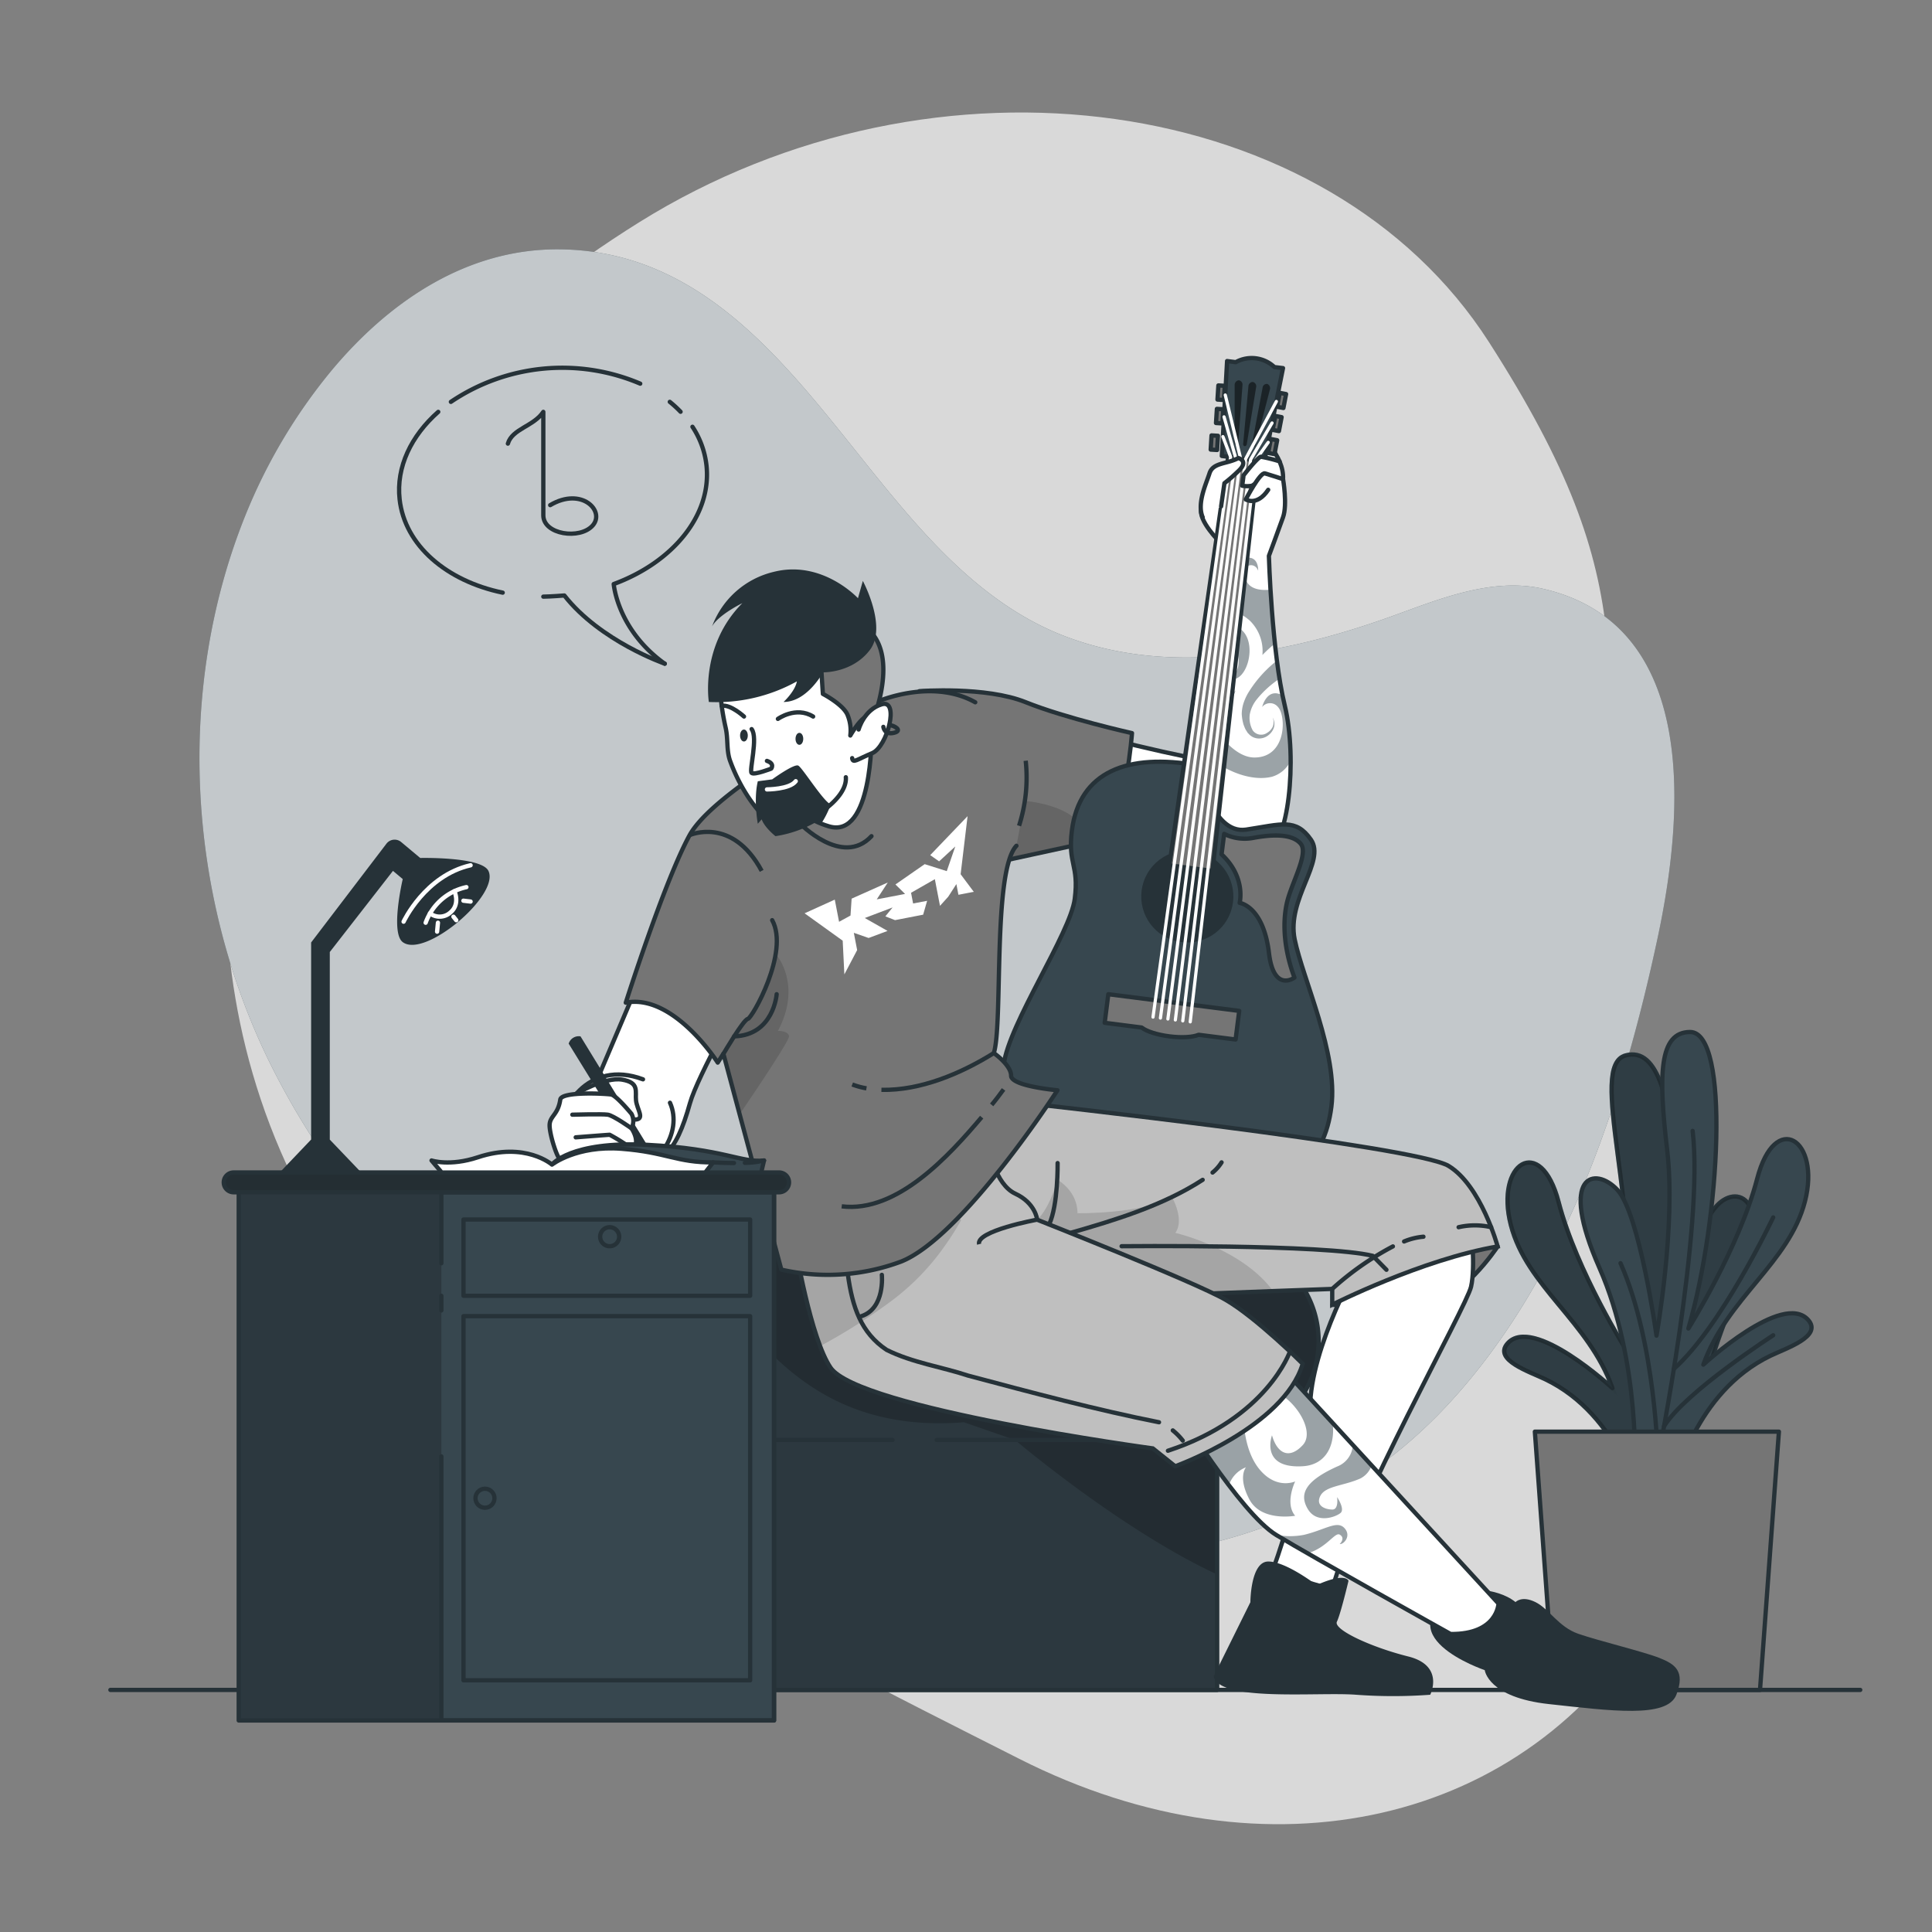 <svg xmlns="http://www.w3.org/2000/svg" xmlns:xlink="http://www.w3.org/1999/xlink" viewBox="0 0 500 500"><rect x="0" y="0" width="500" height="500" fill="#808080" stroke="none"/><defs><clipPath id="freepik--clip-path--inject-3"><path d="M315.47,321.29H197.66a25.77,25.77,0,0,0-25.77,25.76h0a25.76,25.76,0,0,0,23.37,25.65v64.65H315V372.82h.5a25.76,25.76,0,0,0,25.76-25.77h0A25.76,25.76,0,0,0,315.47,321.29Z" style="fill:#37474F;stroke:#263238;stroke-linecap:round;stroke-linejoin:round;stroke-width:1.11px"></path></clipPath><clipPath id="freepik--clip-path-2--inject-3"><path d="M266.9,185.67c29.07,8.54,45.68,11.21,45.68,11.21,1-20.68,3.67-32.08,3.06-56.65,0,0-5.59-5.47-4.75-8.66.34-1.33,3.19-8.54,3.19-8.54l11.69-10.62s6.61,5.38,6.28,11.57c0,0,1.17,6.57,0,9.88s-3.66,10-3.66,10,.71,24.7,4.1,38.71.88,36.86-4.76,37.37-64.42-4.72-64.42-4.72S260.42,183.76,266.9,185.67Z" style="fill:#fff;stroke:#263238;stroke-linecap:round;stroke-linejoin:round;stroke-width:1.11px"></path></clipPath><clipPath id="freepik--clip-path-3--inject-3"><path d="M237.94,178.87s17.2-1.3,27.51,2.86,27.51,8,27.51,8-1.43,20.08-7.07,27.35l-28.69,6.24S249.29,184.23,237.94,178.87Z" style="fill:#757575;stroke:#263238;stroke-linecap:round;stroke-linejoin:round;stroke-width:1.11px"></path></clipPath><clipPath id="freepik--clip-path-4--inject-3"><path d="M325.56,347.23,387.81,415s-.22,8-12.39,7.88c0,0-35.72-19.92-45.1-25.61S304.18,364,304.18,364Z" style="fill:#fff;stroke:#263238;stroke-linecap:round;stroke-linejoin:round;stroke-width:1.11px"></path></clipPath><clipPath id="freepik--clip-path-5--inject-3"><path d="M265.45,285.51s101,11.09,109.44,16.23,12.7,20.84,12.7,20.84c-19.58,3.32-42.81,15.07-42.81,15.07v-4.08S248.21,337,223,339.15" style="fill:#bfbfbf;stroke:#263238;stroke-miterlimit:10;stroke-width:1.11px"></path></clipPath><clipPath id="freepik--clip-path-6--inject-3"><path d="M253.39,322c-.88-3.44,15-6.35,15-6.35s40.87,16.14,48.82,20.75,19.93,16.55,19.93,16.55c-4.91,16.4-33,26.52-33,26.52l-5.78-4.62s-76.17-10.33-83.4-20.89c-5.17-7.55-9.12-31.34-9.12-31.34l27.31-27.65" style="fill:#bfbfbf;stroke:#263238;stroke-miterlimit:10;stroke-width:1.11px"></path></clipPath><clipPath id="freepik--clip-path-7--inject-3"><path d="M263.05,218.89c-6.19,6.49-3.44,46.08-5.85,53.64,0,0,4.47,3.1,4.47,5.85s12,3.78,12,3.78S249,320.33,233.13,326.52a54.17,54.17,0,0,1-30.92,2.06l-15-55.88L185.75,275s-11.42-17.92-23.8-15.51c0,0,10-31.45,16.51-43.33,5-9,25.67-21.57,43.44-32.1,7.43-4.41,20.67-7.84,30.49-2.31" style="fill:#757575;stroke:#263238;stroke-linecap:round;stroke-linejoin:round;stroke-width:1.11px"></path></clipPath><clipPath id="freepik--clip-path-8--inject-3"><path d="M201.64,308.56H60.46A2.55,2.55,0,0,1,57.91,306h0a2.55,2.55,0,0,1,2.55-2.56H201.64A2.56,2.56,0,0,1,204.2,306h0A2.56,2.56,0,0,1,201.64,308.56Z" style="fill:#37474F;stroke:#263238;stroke-linecap:round;stroke-linejoin:round;stroke-width:1.11px"></path></clipPath><clipPath id="freepik--clip-path-9--inject-3"><rect x="61.78" y="308.56" width="138.54" height="136.7" style="fill:#37474F;stroke:#263238;stroke-linecap:round;stroke-linejoin:round;stroke-width:1.11px"></rect></clipPath></defs><g id="freepik--background-simple--inject-3"><path d="M67.93,167.09s-27.88,72,11.3,144.5S199.11,422.39,263.7,455.14s131.66,16.8,163.53-36.84-11.84-91.93-11.9-168.42,11.45-96.74-30-161.36-143.06-78.93-219.9-31S67.93,167.09,67.93,167.09Z" style="fill:#fff;opacity:0.7"></path><path d="M85.8,95.89C100.73,78,120.91,64.23,145,64.53c41,.5,63.23,36.84,86.8,64.88C244,144,257.84,158,276,164.81c27.21,10.25,57.5,4.26,84-5.25,11.87-4.26,25.93-10.25,39.3-7.19,40.65,9.3,36.42,58.91,29.7,90.32-9.06,42.41-23.8,87.57-53.66,120.15-71.5,78-200.18,30.19-264.67-32.06-4.74-4.57-9.29-9.35-13.56-14.37a200,200,0,0,1-27.92-42.66C48.37,230.53,45.51,178,63.53,133.32A142.16,142.16,0,0,1,85.8,95.89Z" style="fill:#37474F"></path><path d="M85.8,95.89C100.73,78,120.91,64.23,145,64.53c41,.5,63.23,36.84,86.8,64.88C244,144,257.84,158,276,164.81c27.21,10.25,57.5,4.26,84-5.25,11.87-4.26,25.93-10.25,39.3-7.19,40.65,9.3,36.42,58.91,29.7,90.32-9.06,42.41-23.8,87.57-53.66,120.15-71.5,78-200.18,30.19-264.67-32.06-4.74-4.57-9.29-9.35-13.56-14.37a200,200,0,0,1-27.92-42.66C48.37,230.53,45.51,178,63.53,133.32A142.16,142.16,0,0,1,85.8,95.89Z" style="fill:#fff;opacity:0.7"></path></g><g id="freepik--Plant--inject-3"><line x1="481.43" y1="437.35" x2="28.57" y2="437.35" style="fill:none;stroke:#263238;stroke-linecap:round;stroke-linejoin:round;stroke-width:1.11px"></line><path d="M435.05,388.16s3.24-28.19,14-52.63,1.07-29.66-4.69-23.55-12.09,29-12.09,29,2.85-24,1.7-36.79c-1.7-18.73-4.62-33.37-13.25-31.05-10,2.67,4.19,38.81.45,76.73,0,0-13.16-20.9-17.8-38.76S386.88,301,391,317s20.11,24.91,26.3,42.25c0,0-20.59-19.05-27.16-11.55-3.71,4.23,5.67,7.28,9.73,9.22,19.71,9.44,24.76,33.05,24.76,33.05Z" style="fill:#37474F;stroke:#263238;stroke-linecap:round;stroke-linejoin:round;stroke-width:1.11px"></path><path d="M435.05,388.16s3.24-28.19,14-52.63,1.07-29.66-4.69-23.55-12.09,29-12.09,29,2.85-24,1.7-36.79c-1.7-18.73-4.62-33.37-13.25-31.05-10,2.67,4.19,38.81.45,76.73,0,0-13.16-20.9-17.8-38.76S386.88,301,391,317s20.11,24.91,26.3,42.25c0,0-20.59-19.05-27.16-11.55-3.71,4.23,5.67,7.28,9.73,9.22,19.71,9.44,24.76,33.05,24.76,33.05Z" style="fill-opacity:0.7;stroke:#263238;stroke-miterlimit:10;stroke-width:1.11px;opacity:0.2"></path><path d="M423.08,382.08s1.63-29.5-9.14-53.94-1.15-26.34,4.61-20.24,10.15,37.76,10.15,37.76,5.07-28.34,2.77-47.94-2.15-30.63,5.93-30.64c10.31,0,7.89,48-.45,76.74,0,0,13.15-20.9,17.8-38.76s16.5-10.13,12.37,5.86-20.11,24.91-26.3,42.25c0,0,20.59-19.05,27.16-11.55,3.7,4.23-5.67,7.27-9.73,9.22-19.71,9.44-24.76,33.05-24.76,33.05Z" style="fill:#37474F;stroke:#263238;stroke-linecap:round;stroke-linejoin:round;stroke-width:1.11px"></path><path d="M419.39,326.91c9.14,20.63,9.66,50.71,9.66,50.71s12-59.77,9-84.95" style="fill:none;stroke:#263238;stroke-linecap:round;stroke-linejoin:round;stroke-width:1.11px"></path><path d="M458.9,315.06s-13.42,28.32-25.69,39.19" style="fill:none;stroke:#263238;stroke-linecap:round;stroke-linejoin:round;stroke-width:1.11px"></path><path d="M458.9,345.57s-22.68,14.6-28.24,23.54" style="fill:none;stroke:#263238;stroke-linecap:round;stroke-linejoin:round;stroke-width:1.11px"></path><polygon points="460.38 370.51 397.22 370.51 402.11 437.35 455.49 437.35 460.38 370.51" style="fill:#757575;stroke:#263238;stroke-linecap:round;stroke-linejoin:round;stroke-width:1.11px"></polygon></g><g id="freepik--Bubble--inject-3"><path d="M172.05,171.76s-16.68-5.77-26-17.65c0,0-3.65.29-5.44.3" style="fill:none;stroke:#263238;stroke-linecap:round;stroke-linejoin:round;stroke-width:1.11px"></path><path d="M179.21,110.45a22.73,22.73,0,0,1,3.62,9.94c1.43,12.91-8.68,25.12-24,30.76,0,0,.9,11.79,13.19,20.61" style="fill:none;stroke:#263238;stroke-linecap:round;stroke-linejoin:round;stroke-width:1.11px"></path><path d="M173.34,104a29.72,29.72,0,0,1,2.79,2.56" style="fill:none;stroke:#263238;stroke-linecap:round;stroke-linejoin:round;stroke-width:1.11px"></path><path d="M116.69,104a51.51,51.51,0,0,1,49-4.71" style="fill:none;stroke:#263238;stroke-linecap:round;stroke-linejoin:round;stroke-width:1.11px"></path><path d="M130.1,153.38c-14.47-3-25.36-12.19-26.68-24.17-.93-8.36,3-16.44,10-22.62" style="fill:none;stroke:#263238;stroke-linecap:round;stroke-linejoin:round;stroke-width:1.11px"></path><path d="M131.44,114.81c1.1-3.84,6.7-4.48,9.17-8.22v26.77c0,5,9.49,6.37,12.78,2.64s-2.85-10.1-11-5.27" style="fill:none;stroke:#263238;stroke-linecap:round;stroke-linejoin:round;stroke-width:1.11px"></path></g><g id="freepik--Character--inject-3"><path d="M315.47,321.29H197.66a25.77,25.77,0,0,0-25.77,25.76h0a25.76,25.76,0,0,0,23.37,25.65v64.65H315V372.82h.5a25.76,25.76,0,0,0,25.76-25.77h0A25.76,25.76,0,0,0,315.47,321.29Z" style="fill:#37474F"></path><g style="clip-path:url(#freepik--clip-path--inject-3)"><path d="M315.47,321.29H197.66a25.77,25.77,0,0,0-25.77,25.76h0a25.76,25.76,0,0,0,23.37,25.65v64.65H315V372.82h.5a25.76,25.76,0,0,0,25.76-25.77h0A25.76,25.76,0,0,0,315.47,321.29Z" style="fill-opacity:0.7;opacity:0.3"></path><path d="M341.23,347.05a25.76,25.76,0,0,1-25.76,25.76H315v34.67c-25-11.63-52.3-34.81-52.3-34.81l-13.22-4.59c-42.54,3.37-56.22-27.17-69.31-39.9a25.66,25.66,0,0,1,17.52-6.88H315.47a25.76,25.76,0,0,1,25.76,25.75Z" style="fill-opacity:0.7;opacity:0.3"></path><path d="M298.13,372.7h7.14" style="fill:#fff;stroke:#263238;stroke-linecap:round;stroke-linejoin:round;stroke-width:1.11px"></path><path d="M242.41,372.66v0h46.32Q265.42,372.66,242.41,372.66Z" style="fill:#fff;stroke:#263238;stroke-linecap:round;stroke-linejoin:round;stroke-width:1.11px"></path><path d="M231,372.66l-35.74,0H231Z" style="fill:#fff;stroke:#263238;stroke-linecap:round;stroke-linejoin:round;stroke-width:1.11px"></path></g><path d="M315.47,321.29H197.66a25.77,25.77,0,0,0-25.77,25.76h0a25.76,25.76,0,0,0,23.37,25.65v64.65H315V372.82h.5a25.76,25.76,0,0,0,25.76-25.77h0A25.76,25.76,0,0,0,315.47,321.29Z" style="fill:none;stroke:#263238;stroke-linecap:round;stroke-linejoin:round;stroke-width:1.11px"></path><path d="M266.9,185.67c29.07,8.54,45.68,11.21,45.68,11.21,1-20.68,3.67-32.08,3.06-56.65,0,0-5.59-5.47-4.75-8.66.34-1.33,3.19-8.54,3.19-8.54l11.69-10.62s6.61,5.38,6.28,11.57c0,0,1.17,6.57,0,9.88s-3.66,10-3.66,10,.71,24.7,4.1,38.71.88,36.86-4.76,37.37-64.42-4.72-64.42-4.72S260.42,183.76,266.9,185.67Z" style="fill:#fff"></path><g style="clip-path:url(#freepik--clip-path-2--inject-3)"><g style="opacity:0.5"><path d="M329.36,185.67a3.45,3.45,0,0,1,.38,2.45,4.1,4.1,0,0,1-1.45,2.13,3.89,3.89,0,0,1-2.55.87,3.53,3.53,0,0,1-2.59-1.21l-.26-.26-.18-.29-.38-.61a13.17,13.17,0,0,1-.52-1.28,12.19,12.19,0,0,1-.45-2.69,9.85,9.85,0,0,1,.45-2.77,14.26,14.26,0,0,1,1.1-2.49,31.47,31.47,0,0,1,6.73-7.88c.27-.24.55-.48.82-.7.21,1.6.44,3.17.69,4.7a26.24,26.24,0,0,0-5.91,5.37,8.77,8.77,0,0,0-1.8,3.88,6.71,6.71,0,0,0,.77,4.14,2.68,2.68,0,0,0,3.69.64,3.58,3.58,0,0,0,1.51-1.66A3.26,3.26,0,0,0,329.36,185.67Z" style="fill:#37474F"></path><path d="M334,196.92a7.77,7.77,0,0,1-4.81,4.1c-5.38,1.31-12.16-1.5-16.57-5.38.17-3.15.37-6.09.6-8.9,2.87,4.54,7,9.3,11.42,9.3,8.34,0,8.27-10.78,6.1-13.07a2.62,2.62,0,0,0-4.1,0s1.25-5.22,5.27-3c.18.89.36,1.73.56,2.55A63.42,63.42,0,0,1,334,196.92Z" style="fill:#37474F"></path><path d="M318.37,175.7s3.43-2.2,1.71-7.1c-.83-2.38-3-2.46-5.1-1.89.15-2,.28-4,.39-6.05a8.79,8.79,0,0,1,6.48,2.89C325.29,167.6,322.42,176.74,318.37,175.7Z" style="fill:#37474F"></path><path d="M330,166.51a38.85,38.85,0,0,0-3.29,3,11,11,0,0,0-3.28-8.91,14.57,14.57,0,0,0-7.84-3.47c.06-1.65.11-3.33.14-5.1a12.25,12.25,0,0,1,3.85-.09c-1.9-4.82,1.47-7.9,3.85-7.6s2.18,3.36,2.18,3.36c-.86-2.48-4.71-1.75-3.17,2.35,1,2.67,4.28,2.79,6.42,2.55C329.05,156.61,329.42,161.53,330,166.51Z" style="fill:#37474F"></path><path d="M319.76,178.68c-.13.43-2.9,8.54-6.23,4.58.1-1.21.21-2.39.31-3.57A4.64,4.64,0,0,0,319.76,178.68Z" style="fill:#37474F"></path><path d="M314.3,174.72c.15-1.62.29-3.24.43-4.88,1.11-.43,2.17-.43,2.52.88C317.79,172.72,316.1,175,314.3,174.72Z" style="fill:#37474F"></path></g></g><path d="M266.9,185.67c29.07,8.54,45.68,11.21,45.68,11.21,1-20.68,3.67-32.08,3.06-56.65,0,0-5.59-5.47-4.75-8.66.34-1.33,3.19-8.54,3.19-8.54l11.69-10.62s6.61,5.38,6.28,11.57c0,0,1.17,6.57,0,9.88s-3.66,10-3.66,10,.71,24.7,4.1,38.71.88,36.86-4.76,37.37-64.42-4.72-64.42-4.72S260.42,183.76,266.9,185.67Z" style="fill:none;stroke:#263238;stroke-linecap:round;stroke-linejoin:round;stroke-width:1.11px"></path><path d="M237.94,178.87s17.2-1.3,27.51,2.86,27.51,8,27.51,8-1.43,20.08-7.07,27.35l-28.69,6.24S249.29,184.23,237.94,178.87Z" style="fill:#757575"></path><g style="clip-path:url(#freepik--clip-path-3--inject-3)"><path d="M284.54,217.41l-27.34,6s6.1-3.36,5.85-4.47l2.18-11.66s11.64.83,14.94,6.92v-3.46S284.5,211.19,284.54,217.41Z" style="fill-opacity:0.7;opacity:0.2"></path></g><path d="M237.94,178.87s17.2-1.3,27.51,2.86,27.51,8,27.51,8-1.43,20.08-7.07,27.35l-28.69,6.24S249.29,184.23,237.94,178.87Z" style="fill:none;stroke:#263238;stroke-linecap:round;stroke-linejoin:round;stroke-width:1.11px"></path><path d="M277.41,214.91c1.94-15.2,14.34-20.07,32.65-16.82,0,0,3.25,18,12.44,16.61s12.86-3,16.77,2.6-6.35,15.37-4.21,25.81,11.26,29.48,9.5,43.31-10,25.72-45.93,21.14-40.26-21.22-38.89-31.95,17.28-34.08,18.41-43S276.29,223.72,277.41,214.91Z" style="fill:#37474F;stroke:#263238;stroke-linecap:round;stroke-linejoin:round;stroke-width:1.11px"></path><circle cx="307.27" cy="231.99" r="11.92" transform="translate(-47.27 382.11) rotate(-60)" style="fill:#263238"></circle><polygon points="313.78 225.38 302.63 223.96 317.87 118.2 325.56 119.19 313.78 225.38" style="fill:#757575;stroke:#263238;stroke-linecap:round;stroke-linejoin:round;stroke-width:1.11px"></polygon><path d="M329.81,95a8.54,8.54,0,0,0-10-1.27l-2.24-.29L316.21,118l11,1.41,4.83-24.14Z" style="fill:#37474F;stroke:#263238;stroke-linecap:round;stroke-linejoin:round;stroke-width:1.11px"></path><path d="M316.14,221.1l.67-5.29a11.93,11.93,0,0,0,7.73,1c4.74-.86,9.85-1.07,12.06,1.53s-2.47,10.26-3.61,15.58S332.38,246,335,253c0,0-5.36,4-6.59-6.34-1.45-12.2-7.59-13-7.59-13S322.54,227.05,316.14,221.1Z" style="fill:#757575;stroke:#263238;stroke-linecap:round;stroke-linejoin:round;stroke-width:1.11px"></path><path d="M320.71,261.62l-33.88-4.32-.94,7.4,9.56,1.22c1.27,1,4,1.88,7.21,2.29s6.08.22,7.54-.41l9.57,1.22Z" style="fill:#757575;stroke:#263238;stroke-linecap:round;stroke-linejoin:round;stroke-width:1.11px"></path><rect x="330.83" y="101.82" width="1.66" height="3.67" transform="translate(25.6 -60.87) rotate(10.9)" style="fill:#757575;stroke:#263238;stroke-linecap:round;stroke-linejoin:round;stroke-width:1.11px"></rect><rect x="329.68" y="107.79" width="1.66" height="3.67" transform="translate(26.7 -60.54) rotate(10.9)" style="fill:#757575;stroke:#263238;stroke-linecap:round;stroke-linejoin:round;stroke-width:1.11px"></rect><rect x="328.53" y="113.77" width="1.66" height="3.67" transform="translate(27.81 -60.22) rotate(10.9)" style="fill:#757575;stroke:#263238;stroke-linecap:round;stroke-linejoin:round;stroke-width:1.11px"></rect><rect x="315.19" y="99.82" width="1.66" height="3.67" transform="translate(624.98 223.09) rotate(-176.37)" style="fill:#757575;stroke:#263238;stroke-linecap:round;stroke-linejoin:round;stroke-width:1.11px"></rect><rect x="314.81" y="105.9" width="1.66" height="3.67" transform="translate(623.83 235.2) rotate(-176.37)" style="fill:#757575;stroke:#263238;stroke-linecap:round;stroke-linejoin:round;stroke-width:1.11px"></rect><rect x="314.42" y="111.97" width="1.66" height="3.67" transform="matrix(-1, -0.06, 0.06, -1, 622.69, 247.29)" style="fill:#757575;stroke:#263238;stroke-linecap:round;stroke-linejoin:round;stroke-width:1.11px"></rect><g style="opacity:0.5"><path d="M324.25,98.85a1.15,1.15,0,0,0-1.16,1.15l-1.36,14.88a.53.53,0,0,0,.4.6c.25,0,.48-.18.53-.49l2.42-14.74A1.15,1.15,0,0,0,324.25,98.85Z"></path><path d="M328,99.37a1.09,1.09,0,0,0-1.25,1L324,115.05a.58.58,0,0,0,.34.67.5.5,0,0,0,.57-.42l3.72-14.41A1.22,1.22,0,0,0,328,99.37Z"></path><path d="M320.53,98.42a1.22,1.22,0,0,0-1,1.3V114.6a.5.5,0,0,0,.44.55.55.55,0,0,0,.49-.56l1.09-14.89A1.1,1.1,0,0,0,320.53,98.42Z"></path></g><polyline points="316.49 113 318.49 118.28 298.4 263.22" style="fill:none;stroke:#fff;stroke-linecap:round;stroke-linejoin:round;stroke-width:0.832px"></polyline><polyline points="300.32 263.47 319.78 118.45 316.78 107.88" style="fill:none;stroke:#fff;stroke-linecap:round;stroke-linejoin:round;stroke-width:0.832px"></polyline><polyline points="302.25 263.71 321.06 118.61 317.1 102.23" style="fill:none;stroke:#fff;stroke-linecap:round;stroke-linejoin:round;stroke-width:0.832px"></polyline><polyline points="328.21 114.49 324.94 119.1 308.03 264.45" style="fill:none;stroke:#fff;stroke-linecap:round;stroke-linejoin:round;stroke-width:0.832px"></polyline><polyline points="306.1 264.2 323.65 118.94 329.2 109.47" style="fill:none;stroke:#fff;stroke-linecap:round;stroke-linejoin:round;stroke-width:0.832px"></polyline><polyline points="304.18 263.96 322.36 118.78 330.32 103.9" style="fill:none;stroke:#fff;stroke-linecap:round;stroke-linejoin:round;stroke-width:0.832px"></polyline><path d="M387.59,322.58s-9.52,14.53-19.18,15.11-23.63,0-23.63,0S367,318.29,387.59,322.58Z" style="fill:#757575;stroke:#263238;stroke-linecap:round;stroke-linejoin:round;stroke-width:1.11px"></path><path d="M380.71,317.6s1.19,10.17,0,15.4-30.6,57.47-35.93,78.36l-15.57-4.49s9.84-26.46,9.84-42.39,13.1-38.58,13.1-38.58Z" style="fill:#fff;stroke:#263238;stroke-linecap:round;stroke-linejoin:round;stroke-width:1.11px"></path><path d="M314.1,433.84c1.49,6.67,26.94,4,36.85,4.76a130.58,130.58,0,0,0,19.19,0s3.83-7.53-5.7-9.91-19.44-6.95-18.45-9,3-10.57,3-10.57-.65-2.33-8.26,1.1c0,0-7.88-6.1-12.5-6.1s-4.63,10.53-4.63,10.53Z" style="fill:#263238"></path><path d="M378.33,411.36s8.73-.88,13.89,3.26c0,0,1.58-1.76,5.15,0s5.95,6.42,11.11,8.21,17.06,4.67,21,6.25,6.74,3.34,4.36,9.52-17.06,4.13-32.93,2.42-16.66-8.79-16.66-8.79S356.91,423,378.33,411.36Z" style="fill:#263238"></path><path d="M325.56,347.23,387.81,415s-.22,8-12.39,7.88c0,0-35.72-19.92-45.1-25.61S304.18,364,304.18,364Z" style="fill:#fff"></path><g style="clip-path:url(#freepik--clip-path-4--inject-3)"><path d="M337.19,379.46c-11.21.68-8-8-8-8,1.45,5,4.65,6.15,8,2.49,4.88-5.38-9.46-21.36-15.32-11.41l-3.81-9.45A28.45,28.45,0,0,1,329.94,352l14.95,16.26C345.6,374.12,343.1,379.09,337.19,379.46Z" style="fill:#37474F;opacity:0.5"></path><path d="M355,379.2a5.94,5.94,0,0,1-2.92,3.42c-4.29,1.94-9.08,1.9-10.39,4.54s1.45,3.51,3.14,3.51,1.21-3.22,1.21-3.22,2.08,3.07.91,4.09-6.15,2.93-8.49-1-.58-7.31,7.58-11a6.34,6.34,0,0,0,4.08-5.59Z" style="fill:#37474F;opacity:0.5"></path><path d="M335.19,392.28s-8.78,1.61-11.85-4.24c-3-5.65-1-8.13-.89-8.3a7.53,7.53,0,0,0-4.41,4.62c-2.75-3.59-5.4-7.38-7.63-10.69L321.87,367s-.14,8.35,4.25,13.46,9.07,2.93,9.07,2.93S332.42,389.06,335.19,392.28Z" style="fill:#37474F;opacity:0.5"></path><path d="M346.72,399.6s1.58-1.51,0-2.44c-1.24-.73-3.35,3.4-8.28,4.81-3.41-2-6.28-3.63-8.12-4.75a19,19,0,0,0,7.13,0c5.5-1.32,8.57-3.81,10.48-1.76S347.71,399.75,346.72,399.6Z" style="fill:#37474F;opacity:0.5"></path></g><path d="M325.56,347.23,387.81,415s-.22,8-12.39,7.88c0,0-35.72-19.92-45.1-25.61S304.18,364,304.18,364Z" style="fill:none;stroke:#263238;stroke-linecap:round;stroke-linejoin:round;stroke-width:1.11px"></path><path d="M265.45,285.51s101,11.09,109.44,16.23,12.7,20.84,12.7,20.84c-19.58,3.32-42.81,15.07-42.81,15.07v-4.08S248.21,337,223,339.15" style="fill:#bfbfbf"></path><g style="clip-path:url(#freepik--clip-path-5--inject-3)"><path d="M329.49,334.14c-18.35.7-49.75,1.93-74.73,3.14l10.95-14.8,2.72-6.87s2.77-1.95,5.28-10.27c0,0,5.17,2.86,5.14,8.64,0,0,16.5.26,24.45-4.19,0,0,3.37,5.84.87,9.27C304.17,319.06,321.41,323.06,329.49,334.14Z" style="fill-opacity:0.7;opacity:0.2"></path></g><path d="M265.45,285.51s101,11.09,109.44,16.23,12.7,20.84,12.7,20.84c-19.58,3.32-42.81,15.07-42.81,15.07v-4.08S248.21,337,223,339.15" style="fill:none;stroke:#263238;stroke-miterlimit:10;stroke-width:1.11px"></path><path d="M253.39,322c-.88-3.44,15-6.35,15-6.35s40.87,16.14,48.82,20.75,19.93,16.55,19.93,16.55c-4.91,16.4-33,26.52-33,26.52l-5.78-4.62s-76.17-10.33-83.4-20.89c-5.17-7.55-9.12-31.34-9.12-31.34l27.31-27.65" style="fill:#bfbfbf"></path><g style="clip-path:url(#freepik--clip-path-6--inject-3)"><path d="M254.05,303.69a69.67,69.67,0,0,1-9.28,18.38,62.48,62.48,0,0,1-14.24,14.74,147.78,147.78,0,0,1-18.24,11.54c-3-7.82-5.24-19.33-6.08-23.85l4.59-2Z" style="fill-opacity:0.7;opacity:0.2"></path></g><path d="M253.39,322c-.88-3.44,15-6.35,15-6.35s40.87,16.14,48.82,20.75,19.93,16.55,19.93,16.55c-4.91,16.4-33,26.52-33,26.52l-5.78-4.62s-76.17-10.33-83.4-20.89c-5.17-7.55-9.12-31.34-9.12-31.34l27.31-27.65" style="fill:none;stroke:#263238;stroke-miterlimit:10;stroke-width:1.11px"></path><path d="M303.52,370.19a16.05,16.05,0,0,1,2.58,2.63" style="fill:none;stroke:#263238;stroke-linecap:round;stroke-linejoin:round;stroke-width:1.11px"></path><path d="M219.44,329.93c1.16,8.31,3.38,15,10,19.41,6.65,3.33,14.42,4.44,21.08,6.66,16.65,4.44,33.29,8.88,49.43,12.08" style="fill:none;stroke:#263238;stroke-linecap:round;stroke-linejoin:round;stroke-width:1.11px"></path><path d="M273.71,301s.16,10.81-2.18,15.85" style="fill:none;stroke:#263238;stroke-linecap:round;stroke-linejoin:round;stroke-width:1.11px"></path><path d="M363.38,321.29a16.85,16.85,0,0,1,5-1.23" style="fill:none;stroke:#263238;stroke-linecap:round;stroke-linejoin:round;stroke-width:1.11px"></path><path d="M344.78,333.57a76.18,76.18,0,0,1,15.7-11" style="fill:none;stroke:#263238;stroke-linecap:round;stroke-linejoin:round;stroke-width:1.11px"></path><path d="M313.81,303.45a10.64,10.64,0,0,0,2.33-2.63" style="fill:none;stroke:#263238;stroke-linecap:round;stroke-linejoin:round;stroke-width:1.11px"></path><path d="M277.06,319.06c11.58-3.32,24-7.1,34.19-13.72" style="fill:none;stroke:#263238;stroke-linecap:round;stroke-linejoin:round;stroke-width:1.11px"></path><path d="M256,297.2s1.5,9.28,6.75,11.72,5.66,6.69,5.66,6.69" style="fill:none;stroke:#263238;stroke-linecap:round;stroke-linejoin:round;stroke-width:1.11px"></path><path d="M165.83,252.85l-11.42,26.89s-3.65,17.82,6.44,20.45,14.05-1.57,17.71-14.68c2-7.14,14-28.21,14-28.21Z" style="fill:#fff;stroke:#263238;stroke-linecap:round;stroke-linejoin:round;stroke-width:1.11px"></path><path d="M173.39,285.39c3.44,7.58-3.07,18.18-13.27,18.18-13.59,0-11.29,1.82-14.41-9.89-1.68-6.29,6.36-19.75,20.7-14.35" style="fill:#fff;stroke:#263238;stroke-linecap:round;stroke-linejoin:round;stroke-width:1.11px"></path><path d="M263.05,218.89c-6.19,6.49-3.44,46.08-5.85,53.64,0,0,4.47,3.1,4.47,5.85s12,3.78,12,3.78S249,320.33,233.13,326.52a54.17,54.17,0,0,1-30.92,2.06l-15-55.88L185.75,275s-11.42-17.92-23.8-15.51c0,0,10-31.45,16.51-43.33,5-9,25.67-21.57,43.44-32.1,7.43-4.41,20.67-7.84,30.49-2.31" style="fill:#757575"></path><g style="clip-path:url(#freepik--clip-path-7--inject-3)"><path d="M204.2,268.17c.16,1-7.88,13-12.77,20.2l-4.17-15.58,6.27-9.08s7-8.78,7.5-16.46c0,0,6.62,7.68.29,19.55C201.32,266.8,204,266.7,204.2,268.17Z" style="fill-opacity:0.7;opacity:0.2"></path><polygon points="208.23 236.36 218.09 243.45 218.52 252.17 221.83 245.88 220.97 241.41 224.8 242.75 229.7 240.92 223.81 237.58 231 234.85 229.13 237.15 231.63 238.13 238.91 236.72 239.94 233.13 236.31 233.82 235.78 231.05 241.94 227.53 242.37 229.78 243.27 234.43 245.4 232.07 247.51 228.8 248.04 231.57 252.01 230.8 248.61 226.25 250.41 211.22 240.74 221.31 243.04 222.92 247.23 219.06 245.02 225.45 239.31 223.64 231.74 228.9 234.23 231.35 226.9 232.76 229.76 228.39 220.4 232.57 220.11 236.94 217.15 238.56 216.04 232.82 208.23 236.36" style="fill:#fff"></polygon></g><path d="M263.05,218.89c-6.19,6.49-3.44,46.08-5.85,53.64,0,0,4.47,3.1,4.47,5.85s12,3.78,12,3.78S249,320.33,233.13,326.52a54.17,54.17,0,0,1-30.92,2.06l-15-55.88L185.75,275s-11.42-17.92-23.8-15.51c0,0,10-31.45,16.51-43.33,5-9,25.67-21.57,43.44-32.1,7.43-4.41,20.67-7.84,30.49-2.31" style="fill:none;stroke:#263238;stroke-linecap:round;stroke-linejoin:round;stroke-width:1.11px"></path><path d="M201.32,201.14s2,9.44,13.24,12.73,11-23.52,11-23.52Z" style="fill:#fff;stroke:#263238;stroke-linecap:round;stroke-linejoin:round;stroke-width:1.11px"></path><path d="M187.24,272.7s5.2-8.87,6.29-9,10.85-17.31,6.31-25.56" style="fill:none;stroke:#263238;stroke-linecap:round;stroke-linejoin:round;stroke-width:1.11px"></path><path d="M201,257.3s-.76,10.6-11,10.91" style="fill:none;stroke:#263238;stroke-linecap:round;stroke-linejoin:round;stroke-width:1.11px"></path><path d="M206.91,213s11.05,11.54,18.63,3.4" style="fill:none;stroke:#263238;stroke-linecap:round;stroke-linejoin:round;stroke-width:1.11px"></path><path d="M224.54,190.42a40.56,40.56,0,0,0,1.2-23.28c-2.3-9.66-13.79-22.91-31.21-10.85-9,6.21-9.53,19.69-6.73,32.05.67,2.95.17,5.83,1.14,8.54,3.45,9.51,9.75,16.83,13.19,17,5.75.29,17.25-6.67,16.77-12.73" style="fill:#fff;stroke:#263238;stroke-linecap:round;stroke-linejoin:round;stroke-width:1.11px"></path><path d="M199.84,201.7s5.68-4.13,6.76-3.56,6.43,9.21,8.4,10.05a23.49,23.49,0,0,1-2.5,5l-1.18-.51a30.62,30.62,0,0,1-10.63,3.72s-2.79-2.18-3.57-4.36l-1,1.15s-1.15-6.17,0-11Z" style="fill:#263238"></path><path d="M201.32,186.05s4.65-3.36,9.12-.61" style="fill:none;stroke:#263238;stroke-linecap:round;stroke-linejoin:round;stroke-width:1.11px"></path><path d="M192.55,185.44s-3.51-3.22-5.79-2.77" style="fill:none;stroke:#263238;stroke-linecap:round;stroke-linejoin:round;stroke-width:1.11px"></path><path d="M207.88,191.21c0,.85-.43,1.55-1,1.55s-1-.7-1-1.55.43-1.55,1-1.55S207.88,190.35,207.88,191.21Z" style="fill:#263238"></path><path d="M193.53,190.35c0,.85-.44,1.55-1,1.55s-1-.7-1-1.55.44-1.55,1-1.55S193.53,189.5,193.53,190.35Z" style="fill:#263238"></path><path d="M194.52,188.69c1.72,2.23-.69,10.75,0,11.35s5.07-1.12,5.07-1.12,1-1.29-1.11-2" style="fill:none;stroke:#263238;stroke-linecap:round;stroke-linejoin:round;stroke-width:1.11px"></path><path d="M198.49,204.3s5.88,0,7.45-2.13" style="fill:none;stroke:#fff;stroke-linecap:round;stroke-linejoin:round;stroke-width:1.11px"></path><path d="M212.5,172.47l.46,7.11s5,2.59,6.3,5.25a10.48,10.48,0,0,1,.8,5.52s3.07-5.35,4.71-4.91c.59.16.59,2.4.59,2.4s6.85-15.37.66-23.51S212.5,172.47,212.5,172.47Z" style="fill:#757575;stroke:#263238;stroke-linecap:round;stroke-linejoin:round;stroke-width:1.11px"></path><path d="M213,174s-4.09,7.67-10.22,7.67c0,0,3-2.77,3.45-5.33a42.84,42.84,0,0,1-22.78,5.33s-2.36-14.49,8.67-25.58c0,0-6.15,3-7.83,6A22.57,22.57,0,0,1,200.22,148c12.6-3.2,21.82,6.82,21.82,6.82l1.26-4.48s6.39,11.84,1.83,17.86S213,174,213,174Z" style="fill:#263238"></path><path d="M222.21,188.8s1.38-5.16,6-6.53,1.46,11-2.49,12.64-5,2.75-5.18,1.29" style="fill:#fff;stroke:#263238;stroke-linecap:round;stroke-linejoin:round;stroke-width:1.11px"></path><path d="M228.61,188.11s.22,2.15,2.72,1.55-.08-2-1.16-2" style="fill:none;stroke:#263238;stroke-linecap:round;stroke-linejoin:round;stroke-width:1.11px"></path><path d="M149,283.12s7.46-4.47,12-3.71,3.35,3.08,3.6,5.38,2.27,4.72,0,4.94-5.94-6.25-5.94-6.25Z" style="fill:#fff;stroke:#263238;stroke-linecap:round;stroke-linejoin:round;stroke-width:1.11px"></path><path d="M150.24,268.21l17.2,28.07-3.54.92-16.73-27.11A2.74,2.74,0,0,1,150.24,268.21Z" style="fill:#263238"></path><path d="M145,284.57c.31-2.18,11.85-1.53,13.17-1.31s5.26,5,5.26,5a4,4,0,0,1,0,3.74s2.3,3.3.49,5.16-18.05,3.33-18.92,2.92-2.94-7-2.75-9.15S144.43,288.43,145,284.57Z" style="fill:#fff;stroke:#263238;stroke-linecap:round;stroke-linejoin:round;stroke-width:1.11px"></path><path d="M163.41,292s-4.64-3.3-6.11-3.52-9.18,0-9.18,0" style="fill:none;stroke:#263238;stroke-linecap:round;stroke-linejoin:round;stroke-width:1.11px"></path><path d="M149,294.34s8.45-.66,8.78-.66a45.44,45.44,0,0,1,4.13,2.49" style="fill:none;stroke:#263238;stroke-linecap:round;stroke-linejoin:round;stroke-width:1.11px"></path><path d="M228.22,329.93s.88,8.64-5.27,10.69" style="fill:none;stroke:#263238;stroke-linecap:round;stroke-linejoin:round;stroke-width:1.11px"></path><path d="M333.86,349.71S328,367,302.26,375.45" style="fill:none;stroke:#263238;stroke-linecap:round;stroke-linejoin:round;stroke-width:1.11px"></path><path d="M377.49,317.6a18.82,18.82,0,0,1,8.41,0" style="fill:none;stroke:#263238;stroke-linecap:round;stroke-linejoin:round;stroke-width:1.11px"></path><path d="M290.27,322.52s52.63-.56,65,2.49l3.54,3.61" style="fill:none;stroke:#263238;stroke-linecap:round;stroke-linejoin:round;stroke-width:1.11px"></path><path d="M265.45,196.88a40.83,40.83,0,0,1-1.72,16.83" style="fill:none;stroke:#263238;stroke-miterlimit:10;stroke-width:1.11px"></path><path d="M224.24,281.66a19.76,19.76,0,0,1-3.68-1" style="fill:none;stroke:#263238;stroke-miterlimit:10;stroke-width:1.11px"></path><path d="M257.2,272.53c-8.48,5.3-19,9.74-29.09,9.52" style="fill:none;stroke:#263238;stroke-miterlimit:10;stroke-width:1.11px"></path><path d="M254.06,289.12c-8.34,9.84-21.83,24.82-36.23,23.08" style="fill:none;stroke:#263238;stroke-miterlimit:10;stroke-width:1.11px"></path><path d="M259.72,281.94c-1,1.37-2,2.71-3.08,4" style="fill:none;stroke:#263238;stroke-miterlimit:10;stroke-width:1.11px"></path><path d="M178.46,216.14s11-5,18.66,9.24" style="fill:none;stroke:#263238;stroke-miterlimit:10;stroke-width:1.11px"></path><path d="M311.25,133.86c-1.53-3.57.85-8.5,1.77-11.37s4.59-2.34,7.46-3.95c0,0,2.86.74,0,3.38a41.06,41.06,0,0,1-3.6,3.13l-.86,6" style="fill:#fff;stroke:#263238;stroke-linecap:round;stroke-linejoin:round;stroke-width:1.11px"></path><path d="M331.14,119.4a38.43,38.43,0,0,0-4.8-1.19c-.78,0-4.51,4.81-4.51,4.81l-.34,2.69a7.32,7.32,0,0,0,2.51,0,8.64,8.64,0,0,0,2.31-1.84" style="fill:#fff;stroke:#263238;stroke-linecap:round;stroke-linejoin:round;stroke-width:1.11px"></path><path d="M332.05,124s-3.44-1.14-4.7-1.49-4.94,6.75-4.94,6.75,2.87,1.85,5.8-2.5" style="fill:#fff;stroke:#263238;stroke-linecap:round;stroke-linejoin:round;stroke-width:1.11px"></path></g><g id="freepik--Furniture--inject-3"><path d="M95.18,305.21l-9.83-10.28V246.38l16.35-21,2.53,2.12s-3.26,13.86,0,16.32c5.73,4.31,25.2-12.22,22.17-18.44-1.8-3.71-17.65-3.34-17.65-3.34l-4.91-4.11a2.66,2.66,0,0,0-3.84.43L80.52,243.91v51L70.7,305.21Z" style="fill:#263238"></path><path d="M120.7,229.59a14.45,14.45,0,0,0-10.54,9.21" style="fill:none;stroke:#fff;stroke-linecap:round;stroke-linejoin:round;stroke-width:1.11px"></path><path d="M117.6,230.64s1.56,3.3-1,5.48a4.13,4.13,0,0,1-5.33.25" style="fill:none;stroke:#fff;stroke-linecap:round;stroke-linejoin:round;stroke-width:1.11px"></path><path d="M104.45,238.53s5.54-11.91,17.34-14.6" style="fill:none;stroke:#fff;stroke-linecap:round;stroke-linejoin:round;stroke-width:1.11px"></path><line x1="119.93" y1="233.1" x2="121.79" y2="233.32" style="fill:none;stroke:#fff;stroke-linecap:round;stroke-linejoin:round;stroke-width:1.11px"></line><line x1="117.35" y1="237.24" x2="118.08" y2="238.15" style="fill:none;stroke:#fff;stroke-linecap:round;stroke-linejoin:round;stroke-width:1.11px"></line><line x1="113.34" y1="238.8" x2="113.12" y2="241.11" style="fill:none;stroke:#fff;stroke-linecap:round;stroke-linejoin:round;stroke-width:1.11px"></line><path d="M201.64,308.56H60.46A2.55,2.55,0,0,1,57.91,306h0a2.55,2.55,0,0,1,2.55-2.56H201.64A2.56,2.56,0,0,1,204.2,306h0A2.56,2.56,0,0,1,201.64,308.56Z" style="fill:#37474F"></path><g style="clip-path:url(#freepik--clip-path-8--inject-3)"><path d="M201.64,308.56H60.46A2.55,2.55,0,0,1,57.91,306h0a2.55,2.55,0,0,1,2.55-2.56H201.64A2.56,2.56,0,0,1,204.2,306h0A2.56,2.56,0,0,1,201.64,308.56Z" style="fill-opacity:0.7;opacity:0.5"></path></g><path d="M201.64,308.56H60.46A2.55,2.55,0,0,1,57.91,306h0a2.55,2.55,0,0,1,2.55-2.56H201.64A2.56,2.56,0,0,1,204.2,306h0A2.56,2.56,0,0,1,201.64,308.56Z" style="fill:none;stroke:#263238;stroke-linecap:round;stroke-linejoin:round;stroke-width:1.11px"></path><rect x="61.78" y="308.56" width="138.54" height="136.7" style="fill:#37474F"></rect><g style="clip-path:url(#freepik--clip-path-9--inject-3)"><rect x="61.78" y="308.56" width="52.44" height="136.7" style="fill-opacity:0.7;opacity:0.3"></rect></g><rect x="61.78" y="308.56" width="138.54" height="136.7" style="fill:none;stroke:#263238;stroke-linecap:round;stroke-linejoin:round;stroke-width:1.11px"></rect><line x1="114.22" y1="339.15" x2="114.22" y2="335.35" style="fill:none;stroke:#263238;stroke-linecap:round;stroke-linejoin:round;stroke-width:1.11px"></line><polyline points="114.22 326.94 114.22 308.56 200.32 308.56 200.32 445.25 114.22 445.25 114.22 376.91" style="fill:none;stroke:#263238;stroke-linecap:round;stroke-linejoin:round;stroke-width:1.11px"></polyline><rect x="119.95" y="315.61" width="74.19" height="19.74" style="fill:none;stroke:#263238;stroke-linecap:round;stroke-linejoin:round;stroke-width:1.11px"></rect><rect x="119.95" y="340.62" width="74.19" height="94.24" style="fill:none;stroke:#263238;stroke-linecap:round;stroke-linejoin:round;stroke-width:1.11px"></rect><path d="M160.24,320.06a2.46,2.46,0,1,1-2.46-2.46A2.46,2.46,0,0,1,160.24,320.06Z" style="fill:none;stroke:#263238;stroke-linecap:round;stroke-linejoin:round;stroke-width:1.11px"></path><circle cx="125.51" cy="387.74" r="2.46" style="fill:none;stroke:#263238;stroke-linecap:round;stroke-linejoin:round;stroke-width:1.11px"></circle><path d="M142.85,301.4s4.69-6.14,24.59-5.12,24.44,4.73,30.29,4.05l-.73,3.12H142.85Z" style="fill:#37474F;stroke:#263238;stroke-linecap:round;stroke-linejoin:round;stroke-width:1.11px"></path><path d="M142.85,301.4s6.37-5,18-4.1,14.31,3.61,23.71,3.52l-2.05,2.63H114.32l-2.64-3.12s4.68,1.6,12-.83C136,295.41,142.85,301.4,142.85,301.4Z" style="fill:#fff;stroke:#263238;stroke-linecap:round;stroke-linejoin:round;stroke-width:1.11px"></path><path d="M192.78,300.94a22.21,22.21,0,0,0,4.95-.61" style="fill:none;stroke:#263238;stroke-linecap:round;stroke-linejoin:round;stroke-width:1.11px"></path><path d="M184.56,300.82c1.79.11,3.59.16,5.39.17" style="fill:none;stroke:#263238;stroke-linecap:round;stroke-linejoin:round;stroke-width:1.11px"></path></g></svg>